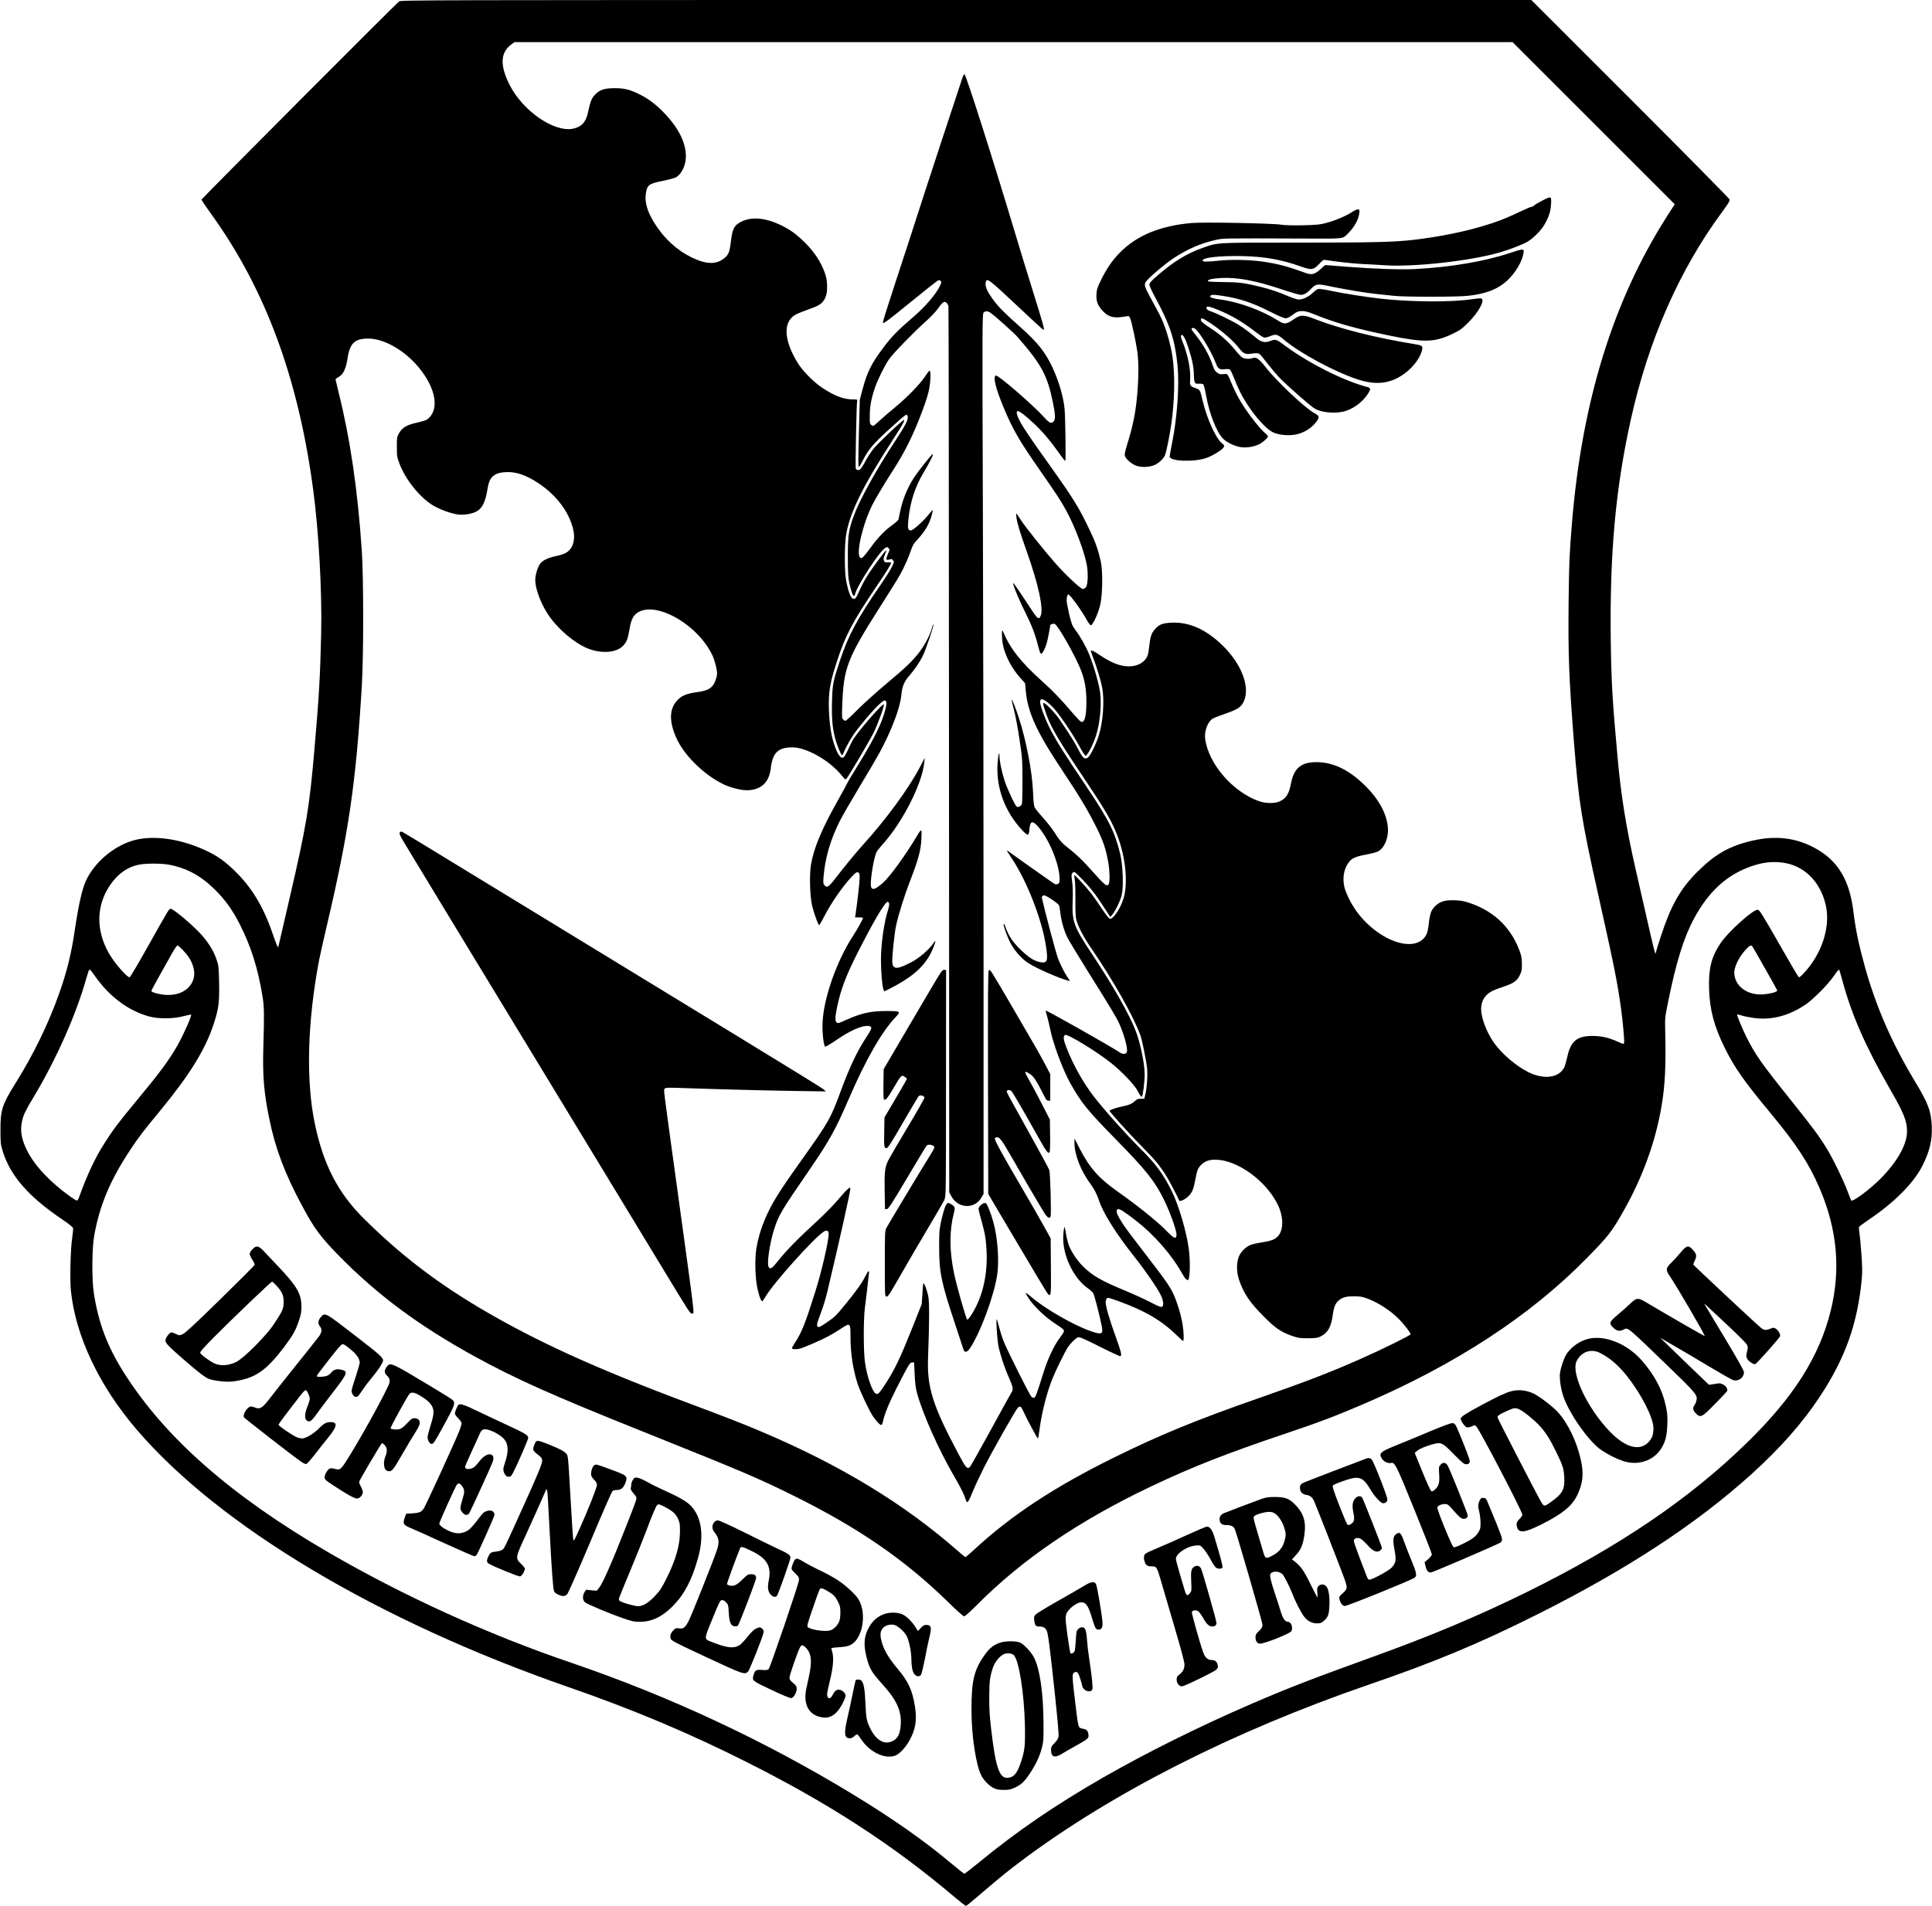 <?xml version="1.0" standalone="no"?>
<!DOCTYPE svg PUBLIC "-//W3C//DTD SVG 20010904//EN"
 "http://www.w3.org/TR/2001/REC-SVG-20010904/DTD/svg10.dtd">
<svg version="1.0" xmlns="http://www.w3.org/2000/svg"
 width="2476pt" height="2443pt" viewBox="0 0 2476 2443"
 preserveAspectRatio="xMidYMid meet">
<g transform="translate(0,2443) scale(0.1,-0.1)"
fill="#000000" stroke="none">
<path d="M5115 24412 c-29 -18 -2527 -2524 -2533 -2541 -1 -5 57 -91 130 -192
691 -961 1112 -2099 1302 -3529 71 -529 114 -1302 102 -1835 -12 -555 -29
-835 -87 -1500 -65 -747 -102 -970 -319 -1905 -55 -234 -108 -467 -120 -519
-11 -52 -23 -99 -27 -104 -3 -5 -34 72 -68 172 -125 363 -275 607 -510 830
-146 138 -264 210 -470 290 -289 112 -592 140 -810 76 -254 -74 -499 -285
-605 -519 -48 -104 -94 -310 -140 -621 -45 -309 -103 -544 -204 -827 -139
-390 -327 -776 -559 -1147 -170 -272 -192 -341 -191 -596 0 -167 2 -186 28
-269 96 -316 330 -584 758 -874 93 -63 140 -100 144 -116 3 -12 -2 -70 -11
-127 -22 -143 -31 -532 -16 -679 61 -580 364 -1219 845 -1779 1065 -1241 3092
-2450 5528 -3297 834 -289 1555 -593 2303 -970 1049 -528 1867 -1060 2655
-1728 69 -58 130 -106 137 -106 13 0 23 8 248 200 210 179 282 238 460 372
1165 875 2717 1663 4445 2258 859 295 1411 525 2150 894 1162 581 2056 1166
2770 1812 367 332 655 659 875 994 325 493 481 933 535 1505 8 85 7 159 -5
325 -9 118 -20 240 -25 271 -6 31 -8 63 -5 70 3 8 61 51 128 96 325 219 567
462 681 683 95 184 132 339 123 515 -9 195 -45 289 -214 570 -299 496 -504
968 -648 1490 -78 287 -113 454 -144 703 -51 399 -202 645 -494 802 -243 131
-497 162 -792 95 -297 -67 -481 -171 -711 -400 -217 -216 -337 -427 -464 -813
-39 -117 -70 -220 -71 -230 -1 -40 -26 56 -120 473 -55 242 -117 517 -139 610
-119 524 -186 940 -229 1420 -67 734 -81 978 -88 1510 -14 1114 62 1948 258
2830 225 1016 626 1925 1176 2667 73 99 94 134 89 151 -3 12 -576 592 -1273
1290 l-1268 1267 -7240 0 c-6999 0 -7241 -1 -7270 -18z m15309 -1561 l1039
-1039 -98 -153 c-692 -1084 -1092 -2376 -1220 -3944 -32 -397 -36 -494 -42
-995 -7 -683 4 -979 67 -1785 63 -794 96 -1005 315 -1985 201 -901 244 -1115
290 -1449 24 -174 45 -414 39 -438 -6 -21 -7 -20 -82 14 -113 51 -208 73 -322
73 -196 0 -275 -62 -320 -251 -34 -142 -40 -158 -73 -196 -84 -96 -259 -103
-432 -16 -156 78 -339 235 -438 375 -103 146 -175 346 -164 458 8 96 56 164
146 209 20 10 79 33 132 50 135 45 180 75 215 148 26 51 29 68 28 148 -1 75
-6 104 -32 173 -117 312 -355 527 -690 623 -84 24 -229 26 -294 3 -63 -21
-121 -74 -146 -132 -12 -28 -25 -90 -31 -150 -7 -64 -18 -117 -30 -141 -129
-252 -604 -97 -892 291 -69 93 -141 237 -160 318 -26 115 -7 228 51 308 43 60
83 79 222 106 69 13 140 31 156 40 84 43 139 174 129 305 -14 184 -123 380
-314 561 -197 188 -395 280 -600 280 -199 0 -290 -76 -328 -273 -26 -136 -61
-191 -145 -230 -61 -29 -181 -27 -264 2 -338 120 -647 477 -691 799 -13 98 33
221 97 260 18 10 94 40 169 66 153 53 195 82 228 152 87 184 -27 484 -274 723
-210 203 -423 298 -647 289 -120 -5 -165 -23 -220 -88 -41 -48 -56 -91 -69
-208 -5 -48 -14 -102 -20 -120 -29 -88 -127 -146 -245 -144 -114 1 -230 48
-390 158 -60 41 -94 54 -94 37 0 -5 14 -44 31 -88 42 -108 98 -293 115 -383
30 -158 11 -436 -43 -606 -34 -111 -107 -260 -138 -285 -43 -33 -66 -14 -131
111 -53 102 -83 149 -237 378 -57 83 -179 210 -203 210 -13 0 4 -63 48 -180
60 -157 172 -342 503 -835 247 -369 332 -517 399 -698 105 -281 134 -606 73
-800 -42 -131 -132 -263 -174 -255 -10 2 -52 55 -98 124 -44 67 -105 154 -136
195 -60 79 -206 239 -219 239 -4 0 -3 -21 3 -47 6 -27 10 -145 9 -263 -1 -167
2 -227 14 -270 24 -86 96 -221 198 -369 272 -396 537 -867 622 -1105 20 -55
73 -316 84 -411 10 -86 -1 -264 -23 -351 l-12 -49 -45 0 c-36 0 -51 -6 -75
-29 -38 -36 -76 -52 -168 -71 -80 -17 -157 -43 -157 -54 0 -15 251 -294 407
-451 170 -172 223 -235 305 -360 42 -64 165 -297 179 -339 7 -19 74 11 117 52
50 48 69 93 91 216 23 126 36 155 85 198 46 41 98 58 176 57 274 -3 636 -262
790 -565 81 -159 84 -335 7 -417 -38 -41 -92 -61 -204 -78 -59 -9 -127 -24
-149 -34 -61 -26 -118 -83 -145 -143 -34 -74 -34 -204 0 -302 60 -176 136
-289 315 -469 154 -155 222 -201 371 -253 69 -24 95 -28 195 -28 96 0 122 3
160 21 94 44 139 120 160 274 14 105 33 152 76 189 45 40 101 55 204 54 69 0
100 -6 166 -30 138 -52 291 -151 397 -257 67 -66 159 -185 155 -200 -5 -16
-358 -190 -628 -310 -410 -181 -702 -294 -1322 -510 -791 -276 -1259 -468
-1843 -756 -767 -378 -1312 -736 -1792 -1177 -61 -57 -115 -103 -120 -103 -4
0 -42 30 -83 66 -694 612 -1516 1112 -2534 1543 -243 103 -446 182 -911 356
-1208 451 -1990 808 -2705 1233 -565 337 -1015 683 -1475 1139 -331 327 -519
690 -629 1212 -117 556 -98 1307 55 2111 11 58 56 256 99 440 280 1192 373
1831 447 3070 24 397 23 1390 -1 1740 -52 772 -147 1419 -296 2018 -22 90 -40
166 -40 170 0 4 15 16 34 26 65 35 99 103 121 248 29 189 92 248 265 248 217
0 503 -174 682 -415 179 -238 219 -474 101 -597 -31 -32 -53 -41 -166 -67
-133 -31 -187 -65 -230 -146 -19 -35 -22 -55 -21 -165 0 -116 2 -131 33 -212
76 -203 255 -427 424 -533 92 -56 242 -111 334 -121 73 -7 168 8 224 37 80 40
121 124 148 299 23 145 83 200 230 208 97 5 190 -16 294 -68 305 -153 532
-427 579 -698 21 -121 -18 -223 -101 -270 -22 -13 -81 -31 -132 -42 -102 -22
-167 -54 -200 -101 -30 -43 -59 -141 -59 -203 0 -128 86 -342 198 -492 113
-151 300 -308 447 -375 186 -84 398 -72 486 29 42 48 55 82 75 198 20 122 46
178 96 215 231 167 780 -141 969 -544 29 -62 58 -177 59 -228 0 -44 -29 -127
-57 -159 -39 -47 -88 -67 -203 -83 -134 -18 -198 -46 -254 -108 -99 -110 -102
-266 -10 -475 99 -225 355 -477 609 -599 84 -41 219 -75 294 -75 149 0 252 69
290 194 12 37 21 83 21 101 0 18 9 62 20 97 34 111 109 158 253 158 180 0 470
-163 627 -352 55 -67 55 -67 72 -45 36 47 291 479 341 579 54 107 142 348 135
368 -8 24 -267 -268 -383 -431 -14 -19 -45 -79 -70 -134 -24 -55 -53 -106 -63
-113 -40 -26 -88 49 -136 213 -45 151 -66 433 -48 615 13 116 33 203 94 390
112 345 198 510 514 978 135 199 184 280 184 299 0 5 -18 7 -40 5 -34 -4 -41
-1 -51 20 -9 20 -7 35 11 77 13 28 20 54 18 57 -7 7 -186 -235 -250 -339 -29
-45 -69 -122 -91 -172 -49 -111 -58 -122 -90 -108 -27 13 -60 104 -84 236 -22
123 -21 463 2 592 49 283 225 635 606 1221 112 172 145 231 135 241 -9 10
-333 -296 -391 -369 -34 -43 -83 -118 -109 -168 -26 -50 -56 -95 -66 -100 -21
-11 -46 -5 -53 14 -7 18 10 848 18 869 6 15 0 17 -48 17 -124 0 -232 40 -395
146 -96 63 -225 187 -295 286 -26 36 -67 108 -92 160 -116 245 -96 428 54 502
25 12 95 40 154 61 122 42 162 66 194 114 31 46 43 94 43 173 0 93 -16 159
-60 255 -53 114 -128 219 -224 313 -110 109 -183 162 -301 220 -217 107 -410
118 -546 31 -64 -40 -85 -88 -102 -236 -16 -132 -29 -168 -79 -210 -105 -89
-233 -87 -423 5 -190 92 -353 242 -474 434 -98 157 -132 276 -113 393 17 104
40 120 227 157 70 14 141 34 158 43 74 44 127 155 127 269 0 178 -96 368 -283
561 -111 114 -206 184 -329 243 -112 53 -183 70 -298 70 -131 0 -189 -18 -249
-78 -50 -50 -64 -86 -96 -235 -26 -124 -85 -186 -195 -207 -244 -46 -644 232
-810 564 -124 247 -118 409 18 513 l44 33 6396 0 6397 0 1039 -1039z m2463
-9486 c264 -50 466 -274 519 -576 46 -266 -66 -594 -284 -829 -49 -53 -63 -63
-73 -52 -8 7 -122 202 -255 435 -207 363 -245 422 -266 425 -58 7 -378 -280
-478 -429 -118 -177 -155 -324 -147 -584 8 -270 65 -484 202 -760 126 -254
241 -418 588 -837 333 -402 489 -641 627 -961 227 -531 273 -1044 140 -1577
-147 -587 -476 -1104 -1075 -1688 -735 -717 -1628 -1323 -2810 -1907 -621
-306 -1220 -559 -1970 -830 -793 -286 -1104 -407 -1574 -610 -653 -282 -1344
-625 -1895 -942 -614 -353 -1100 -685 -1594 -1091 -95 -78 -178 -142 -183
-142 -5 0 -78 58 -162 128 -354 297 -745 572 -1257 884 -1128 688 -2357 1263
-3620 1693 -1072 365 -2155 858 -3120 1420 -1243 724 -2086 1466 -2613 2300
-213 338 -324 632 -384 1015 -28 178 -25 582 5 745 72 393 205 709 468 1105
99 150 163 233 383 500 368 447 570 773 675 1090 68 203 79 284 74 540 -4 200
-6 221 -31 295 -34 104 -98 210 -185 311 -104 120 -368 344 -405 344 -21 0
-22 -2 -287 -474 -123 -219 -230 -401 -238 -403 -27 -11 -190 175 -263 301
-170 293 -168 610 6 871 98 148 223 239 372 270 89 19 290 19 390 0 229 -43
412 -144 593 -325 129 -129 218 -253 309 -431 146 -283 240 -581 297 -944 20
-126 21 -238 9 -631 -11 -374 6 -584 76 -926 76 -376 201 -709 421 -1116 155
-290 233 -395 468 -636 493 -504 1035 -906 1752 -1299 517 -284 1003 -501
2163 -965 1241 -497 1462 -591 1900 -808 841 -415 1442 -828 2000 -1375 106
-105 190 -179 201 -179 11 0 77 59 159 141 583 588 1309 1083 2236 1524 524
249 966 423 1739 683 424 143 614 215 979 371 1188 510 2142 1133 2871 1877
273 279 314 331 466 599 246 434 411 890 488 1346 45 264 57 512 47 959 -4
173 -4 177 38 381 102 507 202 827 334 1069 190 351 427 563 746 670 152 51
285 62 428 35z m-20545 -1112 c70 -75 103 -124 128 -197 27 -79 26 -148 -4
-211 -57 -124 -206 -188 -379 -165 -84 12 -147 32 -147 48 0 5 46 92 103 193
57 101 129 230 161 287 31 56 63 102 70 102 7 0 38 -26 68 -57z m20116 45 c12
-16 311 -543 318 -563 8 -19 -80 -44 -182 -52 -202 -15 -366 109 -368 278 -1
74 60 199 139 287 57 63 74 72 93 50z m-21134 -517 c171 -193 374 -324 594
-383 116 -31 305 -29 432 5 52 13 97 23 99 21 12 -11 -94 -252 -170 -387 -113
-199 -223 -348 -529 -717 -225 -271 -299 -369 -404 -534 -129 -201 -226 -408
-338 -718 -6 -16 -16 -28 -23 -28 -7 0 -48 25 -91 56 -254 182 -453 395 -549
589 -72 146 -90 257 -60 383 17 73 47 135 142 292 289 479 551 1067 678 1525
16 55 33 106 38 113 7 9 24 -9 63 -65 29 -43 83 -111 118 -152z m22286 85
c117 -439 298 -851 608 -1391 182 -315 221 -413 222 -547 0 -169 -123 -389
-340 -608 -137 -138 -354 -299 -375 -279 -3 4 -26 60 -50 125 -55 145 -181
405 -260 534 -98 162 -175 266 -467 631 -385 481 -450 575 -568 809 -52 105
-124 279 -118 286 2 2 31 -5 63 -15 33 -10 103 -24 155 -31 225 -29 442 27
656 170 103 69 294 262 369 373 38 56 61 83 66 75 4 -7 21 -67 39 -132z"/>
<path d="M12336 23438 c-28 -80 -515 -1561 -601 -1833 -47 -148 -163 -503
-257 -788 -94 -285 -168 -521 -164 -524 12 -13 58 21 366 272 173 141 325 261
338 268 18 8 26 7 37 -4 13 -12 11 -21 -9 -64 -50 -106 -191 -271 -351 -407
-196 -169 -262 -236 -370 -379 -158 -210 -211 -315 -271 -542 l-35 -132 -9
-325 c-12 -432 -12 -542 -1 -536 5 3 26 39 46 78 74 147 139 223 358 421 213
191 204 185 218 153 16 -35 -21 -111 -163 -326 -240 -365 -454 -752 -527 -955
-65 -179 -76 -251 -75 -530 0 -197 4 -266 18 -325 34 -152 59 -203 74 -147 30
116 306 540 386 592 23 15 27 15 41 2 19 -20 19 -26 -5 -78 -29 -64 -27 -83 8
-74 40 11 47 11 49 1 1 -5 7 -13 15 -17 19 -12 -41 -124 -158 -294 -306 -443
-419 -653 -529 -981 -89 -268 -97 -307 -102 -527 -6 -213 5 -336 39 -466 23
-91 76 -221 89 -221 5 0 13 10 18 23 32 84 110 219 172 298 177 227 321 379
358 379 32 0 27 -64 -14 -189 -58 -175 -161 -370 -383 -728 -45 -72 -82 -135
-82 -139 0 -4 -59 -113 -131 -241 -198 -352 -298 -592 -335 -803 -22 -129 -15
-406 14 -531 21 -90 79 -249 90 -249 4 0 32 48 62 106 91 179 243 397 360 520
54 57 70 64 90 39 10 -12 10 -41 1 -143 -12 -128 -37 -329 -47 -389 l-6 -33
51 0 c28 0 51 -3 51 -6 0 -15 -73 -149 -126 -229 -209 -319 -377 -795 -392
-1109 -6 -128 13 -305 34 -313 7 -2 75 38 151 90 172 118 318 182 400 175 58
-5 54 -28 -33 -158 -104 -158 -206 -371 -309 -650 -142 -385 -157 -412 -515
-915 -293 -412 -381 -553 -464 -749 -55 -129 -89 -244 -112 -376 -23 -143 -16
-398 16 -530 23 -98 44 -150 59 -150 5 0 23 25 40 55 94 165 615 749 747 835
40 27 64 15 64 -29 0 -91 -90 -481 -169 -731 -130 -414 -173 -523 -260 -658
-23 -34 -41 -67 -41 -72 0 -17 44 -21 95 -10 53 12 277 109 385 168 36 19 102
60 147 89 122 81 123 80 123 -114 0 -201 32 -409 91 -593 31 -94 152 -352 198
-418 47 -68 96 -117 109 -108 6 3 13 21 17 39 19 95 79 243 170 422 163 318
176 340 205 340 l25 0 7 -150 c5 -114 12 -174 32 -248 67 -250 274 -716 463
-1042 84 -143 136 -245 153 -300 7 -22 16 -43 19 -48 13 -13 36 26 76 128 22
55 81 183 132 285 100 204 425 778 451 798 28 21 39 13 67 -50 36 -82 178
-347 186 -348 4 0 12 42 18 92 30 233 92 481 168 673 42 105 162 349 197 402
40 59 106 123 134 130 20 5 78 -20 278 -121 139 -70 258 -125 263 -121 20 12
11 51 -64 260 -77 213 -125 380 -125 432 0 16 6 37 13 46 11 16 23 13 147 -31
338 -122 555 -248 745 -434 44 -43 83 -78 87 -78 13 0 9 122 -7 216 -21 125
-70 284 -115 382 -49 105 -102 180 -365 522 -252 328 -273 357 -325 446 -42
72 -49 104 -27 123 17 13 81 -27 227 -140 242 -187 467 -444 604 -691 33 -60
60 -87 74 -74 24 24 28 243 7 397 -28 214 -126 550 -211 725 -112 230 -206
358 -418 569 -179 178 -462 495 -585 655 -138 179 -264 403 -350 622 -43 108
-49 153 -21 171 29 17 405 -212 590 -360 128 -102 289 -269 330 -341 47 -84
57 -98 65 -90 13 13 35 193 35 287 0 134 -57 409 -117 561 -84 215 -291 578
-549 966 -243 365 -267 429 -257 690 4 108 2 193 -7 254 -11 87 -11 93 7 112
19 19 21 18 100 -61 105 -104 198 -220 281 -351 37 -58 75 -116 85 -130 l17
-25 25 30 c43 52 104 180 121 251 25 106 15 383 -19 524 -68 285 -143 434
-440 877 -278 413 -369 557 -453 718 -66 127 -134 307 -134 356 0 61 51 42
155 -58 70 -67 259 -343 342 -498 40 -74 76 -131 86 -133 20 -4 95 140 132
254 51 157 74 388 55 549 -13 109 -76 332 -138 488 -42 105 -117 239 -184 327
-37 49 -45 71 -75 195 -18 77 -33 156 -33 175 0 44 10 80 21 80 22 0 169 -203
239 -330 19 -36 42 -65 50 -65 26 0 99 160 122 270 30 137 32 430 5 550 -34
149 -68 245 -136 388 -155 325 -206 406 -608 969 -129 180 -256 369 -283 420
-49 92 -63 148 -37 148 24 0 92 -52 196 -148 114 -106 212 -219 326 -380 44
-61 83 -112 88 -112 8 0 1 561 -9 665 -13 150 -75 363 -154 531 -93 199 -190
322 -406 514 -204 182 -282 259 -345 344 -89 117 -121 192 -104 245 15 49 45
26 391 -299 186 -176 343 -320 348 -320 16 0 -3 70 -138 502 -74 238 -176 570
-226 738 -288 961 -632 2040 -650 2040 -5 0 -15 -19 -24 -42z m-202 -2894 c9
-8 18 -25 21 -37 3 -12 6 -2573 7 -5692 l3 -5670 29 -53 c87 -156 295 -164
383 -15 l28 48 0 3170 c0 1744 -4 4282 -9 5641 -8 2312 -7 2471 9 2487 21 22
53 21 86 -1 54 -35 306 -261 355 -318 305 -351 378 -488 449 -840 30 -144 32
-210 8 -236 -30 -33 -55 -22 -122 53 -141 157 -595 550 -620 535 -36 -22 -3
-157 99 -405 113 -274 201 -428 452 -788 240 -345 284 -413 355 -543 110 -205
222 -499 259 -681 22 -109 17 -269 -10 -298 -11 -12 -29 -21 -40 -21 -28 0
-231 192 -358 338 -135 153 -385 467 -429 537 -21 33 -45 69 -54 80 -15 19
-15 16 -9 -35 8 -72 48 -202 129 -430 154 -430 224 -756 180 -839 -13 -27 -19
-30 -35 -21 -11 6 -32 30 -47 53 -58 91 -247 373 -259 386 -35 38 44 -164 136
-349 102 -205 133 -289 190 -507 6 -25 17 -43 24 -43 16 0 49 64 71 136 11 38
45 211 45 230 0 10 41 23 56 17 42 -16 265 -409 339 -598 46 -117 68 -243 68
-395 0 -201 -24 -286 -74 -259 -9 5 -54 53 -100 106 -148 174 -251 282 -389
406 -283 255 -413 421 -508 647 -17 40 -15 -101 3 -182 29 -139 113 -298 221
-418 l61 -68 8 -88 c23 -278 136 -529 458 -1013 243 -366 335 -520 453 -756
87 -176 117 -268 149 -449 17 -102 20 -238 5 -267 -22 -40 -47 -21 -203 154
-141 158 -202 216 -357 339 -30 24 -74 73 -97 108 -68 107 -109 160 -193 255
-45 50 -88 104 -97 120 -13 23 -19 72 -24 205 -11 266 -90 670 -187 965 -43
128 -80 220 -87 214 -2 -2 12 -63 31 -134 19 -72 50 -240 70 -375 35 -232 37
-259 38 -520 0 -151 -3 -288 -7 -303 -8 -28 -41 -48 -65 -39 -20 7 -125 232
-160 342 -35 110 -62 242 -63 309 -1 83 -18 10 -25 -107 -18 -304 97 -612 317
-845 73 -76 85 -75 91 8 9 106 35 120 99 53 147 -157 289 -495 289 -689 0 -43
-3 -51 -25 -61 -23 -10 -32 -7 -83 30 -31 22 -136 96 -232 163 -96 67 -210
149 -254 181 -43 33 -80 58 -82 56 -2 -2 27 -49 65 -105 194 -291 385 -784
436 -1121 28 -185 18 -219 -62 -208 -73 10 -146 52 -236 136 -130 122 -181
198 -232 345 -4 11 -9 15 -12 8 -7 -18 45 -160 89 -245 47 -91 137 -193 219
-249 59 -40 185 -102 339 -166 90 -38 200 -74 200 -66 0 2 -14 25 -31 49 -41
60 -103 185 -127 259 -29 85 -162 588 -199 752 -3 14 1 25 15 32 17 9 34 1
110 -48 50 -33 93 -68 96 -78 3 -10 10 -58 17 -108 13 -104 49 -225 91 -308
16 -32 129 -219 251 -415 306 -489 375 -604 412 -686 65 -145 114 -331 95
-365 -14 -26 -53 -27 -88 -3 -99 69 -942 545 -950 537 -2 -2 6 -34 17 -71 11
-38 30 -115 41 -172 37 -184 160 -513 256 -686 140 -251 220 -350 585 -722
396 -404 499 -535 619 -779 77 -157 162 -396 158 -444 -5 -63 -29 -52 -145 67
-110 111 -364 315 -613 490 -239 169 -357 303 -482 546 l-67 131 -1 -50 c0
-157 79 -362 211 -540 44 -60 80 -130 104 -205 49 -154 224 -432 445 -710 136
-170 299 -405 344 -497 34 -68 44 -134 22 -152 -14 -12 -35 -4 -154 57 -75 39
-218 104 -317 145 -307 127 -416 189 -538 306 -71 68 -148 180 -185 267 -12
29 -29 94 -38 145 -9 52 -17 96 -19 98 -9 8 -20 -82 -19 -154 4 -233 141 -507
314 -628 30 -21 62 -50 71 -65 15 -24 82 -286 110 -426 19 -100 -2 -109 -142
-60 -215 74 -581 284 -757 434 -40 35 -75 60 -78 58 -2 -3 18 -39 45 -80 67
-99 208 -233 328 -311 54 -35 104 -71 111 -80 16 -19 10 -33 -56 -121 -63 -85
-144 -258 -191 -406 -94 -299 -107 -334 -123 -344 -13 -8 -22 -5 -39 9 -25 23
-313 598 -360 720 -17 44 -42 122 -55 174 -13 52 -27 97 -30 100 -12 11 5
-255 21 -339 23 -115 76 -277 136 -411 52 -119 58 -151 33 -187 -9 -13 -128
-229 -265 -480 -137 -251 -258 -465 -268 -476 -34 -34 -53 -13 -148 166 -331
623 -404 853 -389 1238 17 454 18 714 2 787 -15 75 -52 170 -62 161 -3 -3 -9
-64 -13 -136 l-8 -129 -127 -319 c-149 -372 -215 -511 -328 -688 -89 -138
-107 -157 -135 -140 -45 26 -111 216 -137 397 -21 139 -21 560 -1 707 8 58 21
168 30 245 8 77 17 160 21 184 8 58 -8 47 -50 -37 -42 -83 -117 -188 -251
-351 -124 -151 -135 -163 -249 -240 -69 -47 -92 -58 -103 -50 -21 18 -16 39
36 176 27 70 63 187 80 258 148 621 303 1313 299 1338 -3 19 -5 18 -37 -9 -19
-16 -76 -79 -127 -140 -52 -62 -167 -179 -256 -261 -235 -214 -401 -383 -498
-506 -86 -109 -110 -125 -130 -86 -24 43 15 302 70 477 59 186 86 231 461 777
248 362 329 509 491 885 222 515 428 876 611 1067 64 67 54 73 -117 73 -211 0
-327 -26 -535 -120 -86 -39 -94 -41 -110 -26 -21 21 -19 71 9 206 45 215 113
394 260 685 200 394 348 647 382 653 27 5 31 -34 9 -101 -50 -152 -91 -439
-91 -637 0 -152 15 -334 30 -377 l12 -32 68 34 c269 136 419 261 516 431 33
59 78 174 71 181 -2 2 -17 -15 -32 -38 -53 -76 -177 -181 -271 -231 -183 -96
-237 -98 -248 -11 -7 53 24 365 48 478 30 141 108 389 185 587 98 253 132 381
139 513 7 151 5 153 -62 40 -137 -231 -337 -507 -425 -587 -116 -104 -161
-110 -161 -19 1 114 44 351 75 411 8 15 42 57 75 95 255 280 508 777 535 1050
l6 60 -63 -121 c-141 -270 -431 -666 -729 -995 -88 -97 -234 -274 -349 -424
-89 -115 -113 -131 -143 -94 -17 21 -19 34 -13 107 20 242 87 475 206 712 31
63 143 257 247 430 105 173 222 374 262 446 155 285 266 576 282 741 11 116
35 175 108 258 60 69 127 166 165 242 41 81 154 419 137 408 -5 -2 -14 -26
-20 -52 -19 -75 -85 -203 -150 -291 -86 -116 -188 -215 -431 -416 -118 -99
-282 -246 -363 -327 -81 -82 -154 -149 -162 -149 -7 0 -21 8 -30 17 -15 14
-16 35 -12 162 18 505 58 610 507 1316 212 334 225 356 278 461 27 54 64 139
81 187 40 114 44 121 109 192 62 67 113 143 142 210 24 57 50 155 41 155 -4 0
-24 -23 -45 -50 -60 -79 -205 -210 -232 -210 -38 0 -44 26 -33 136 23 228 85
422 194 604 90 150 136 246 116 238 -15 -5 -190 -227 -236 -298 -86 -132 -148
-284 -180 -441 -8 -41 -17 -84 -20 -96 -3 -12 -37 -44 -83 -76 -89 -63 -181
-158 -267 -277 -33 -46 -75 -99 -93 -119 -31 -32 -34 -33 -50 -17 -53 53 34
427 156 671 42 84 156 275 263 441 156 241 258 447 371 744 71 188 94 269 107
379 10 79 6 161 -8 161 -3 -1 -31 -38 -61 -83 -65 -97 -233 -269 -380 -389
-58 -47 -142 -120 -188 -162 -45 -42 -86 -76 -90 -76 -5 0 -17 6 -28 14 -17
13 -19 26 -17 123 1 119 18 210 64 347 35 105 121 280 181 369 47 70 309 340
470 485 60 53 127 123 150 156 73 101 90 112 122 80z"/>
<path d="M11920 11738 c-85 -145 -253 -432 -375 -638 l-220 -375 -3 -189 c-2
-104 1 -193 6 -198 19 -19 44 9 118 135 105 181 110 185 155 148 l23 -18 -23
-44 c-13 -24 -78 -136 -145 -249 l-121 -205 -3 -173 c-4 -201 -1 -225 31 -220
17 2 62 73 209 327 103 178 194 331 202 340 19 18 69 5 74 -19 1 -9 -97 -182
-219 -385 -122 -204 -235 -397 -250 -430 -39 -84 -46 -148 -41 -397 l4 -218
23 0 c19 0 58 59 261 401 130 221 244 408 252 416 15 15 65 10 89 -9 15 -12 9
-27 -50 -123 -100 -160 -538 -888 -557 -926 -19 -36 -20 -60 -20 -459 0 -412
0 -420 20 -420 24 0 27 5 211 325 78 138 226 389 327 559 102 171 194 330 205
355 20 46 21 60 21 1496 l1 1450 -25 3 c-23 2 -39 -21 -180 -260z"/>
<path d="M12672 11992 c-10 -7 -12 -297 -10 -1438 l3 -1429 224 -380 c388
-657 534 -900 545 -907 36 -25 37 -17 34 355 l-3 362 -92 166 c-50 90 -166
293 -258 449 -287 489 -380 661 -364 671 48 30 70 6 200 -221 132 -231 363
-626 426 -727 45 -74 74 -92 87 -56 11 26 -4 553 -16 593 -6 19 -130 248 -276
509 -145 260 -267 481 -269 491 -7 27 33 37 58 14 17 -15 120 -192 359 -616
89 -160 115 -192 131 -168 6 9 9 97 7 216 l-3 202 -99 193 c-54 107 -125 239
-157 295 -79 136 -78 149 6 92 47 -32 77 -80 192 -305 12 -23 24 -33 40 -33
l23 0 0 170 0 170 -59 113 c-61 117 -130 239 -401 702 -317 543 -308 529 -328
517z"/>
<path d="M12126 8988 c-19 -30 -50 -139 -73 -253 -14 -69 -18 -138 -17 -295 0
-315 27 -449 190 -940 63 -190 118 -356 122 -370 13 -42 46 -37 80 12 132 192
311 675 352 947 26 174 6 468 -45 657 -32 123 -84 254 -102 261 -19 8 -62 -16
-81 -46 -15 -21 -14 -29 2 -90 68 -246 77 -288 87 -435 24 -319 -42 -621 -186
-852 -26 -41 -52 -73 -59 -71 -14 5 -139 444 -171 602 -59 293 -59 538 0 767
18 67 14 81 -30 108 -41 26 -51 25 -69 -2z"/>
<path d="M19759 21855 c-47 -24 -91 -50 -98 -59 -8 -9 -21 -16 -31 -16 -9 0
-77 -29 -151 -64 -175 -84 -288 -128 -468 -182 -258 -78 -583 -142 -898 -179
-252 -29 -524 -35 -1481 -35 -1066 0 -1016 3 -1215 -66 -204 -71 -382 -180
-591 -363 -76 -66 -96 -90 -96 -110 0 -14 32 -84 71 -156 196 -364 256 -546
290 -880 25 -256 -4 -669 -72 -1005 -16 -80 -29 -153 -29 -162 0 -64 322 -74
479 -16 79 30 193 101 211 131 14 25 13 27 -27 62 -75 64 -188 317 -239 533
-34 146 -35 147 -93 167 -69 23 -75 32 -68 118 8 114 -33 321 -95 469 -23 56
-29 81 -21 89 21 21 51 -29 91 -153 51 -155 72 -258 72 -347 0 -38 4 -81 10
-96 9 -23 15 -26 55 -24 25 2 50 -2 57 -9 6 -6 22 -70 35 -142 42 -234 133
-466 216 -552 46 -47 140 -94 221 -109 67 -12 164 0 232 31 48 20 124 86 124
106 0 7 -18 28 -41 46 -50 40 -172 191 -254 314 -73 109 -131 218 -180 339
-19 49 -41 93 -48 97 -6 4 -30 5 -52 2 -31 -5 -47 -1 -75 18 -29 20 -40 38
-65 113 -37 110 -118 253 -202 358 -35 42 -63 82 -63 87 0 16 19 21 39 11 54
-29 217 -297 276 -454 24 -65 46 -78 112 -70 35 4 58 2 67 -6 8 -7 31 -56 52
-109 20 -53 55 -133 77 -177 106 -214 302 -456 417 -515 54 -28 151 -43 238
-38 123 7 245 71 318 166 48 64 45 81 -21 116 -114 59 -486 410 -625 589 -82
106 -122 134 -165 117 -40 -15 -104 -12 -133 6 -15 9 -60 56 -99 105 -82 100
-191 196 -300 266 -104 67 -133 92 -133 114 0 30 22 23 116 -39 150 -99 310
-239 380 -333 42 -58 78 -74 142 -64 71 11 100 9 117 -5 9 -7 52 -60 96 -117
45 -58 111 -136 147 -175 90 -96 404 -373 461 -406 80 -47 230 -65 352 -42
123 23 256 117 329 230 41 64 39 77 -12 90 -296 78 -739 300 -1039 521 -131
96 -125 94 -210 64 -60 -21 -110 -9 -170 43 -66 57 -156 124 -229 170 -79 49
-275 145 -351 170 -40 14 -55 24 -57 40 -5 32 28 29 133 -14 181 -73 327 -158
485 -281 52 -40 105 -76 118 -80 15 -3 45 3 76 16 79 32 94 29 182 -45 208
-173 639 -406 935 -505 253 -85 445 -58 631 89 105 82 190 205 205 296 7 42
-4 49 -107 66 -473 76 -942 194 -1253 314 -167 65 -197 65 -291 0 -93 -63
-116 -65 -196 -14 -206 130 -505 240 -738 270 -92 12 -132 24 -132 39 0 25 37
27 153 9 220 -33 384 -87 617 -205 102 -52 176 -83 196 -83 20 0 47 12 75 33
66 51 88 60 143 59 36 -1 81 -13 151 -42 261 -107 519 -180 947 -269 460 -95
595 -92 827 21 91 43 116 62 196 141 137 136 222 294 168 311 -10 3 -61 -1
-113 -9 -254 -40 -779 -38 -1165 5 -206 23 -480 66 -669 106 -66 14 -130 23
-143 19 -13 -3 -43 -24 -66 -47 -51 -50 -129 -88 -180 -88 -23 0 -78 17 -140
44 -122 53 -219 86 -358 120 -204 50 -275 59 -474 60 -116 1 -192 5 -194 11
-8 20 48 34 165 41 214 11 439 -31 795 -150 108 -36 211 -66 228 -66 43 0 78
20 126 70 69 73 82 75 247 40 210 -43 480 -88 610 -100 62 -6 156 -16 208 -22
134 -16 817 -16 957 0 230 26 379 84 500 196 103 96 188 238 207 346 12 65 4
66 -175 6 -326 -108 -763 -182 -1212 -205 -184 -10 -526 2 -872 29 -66 6 -156
13 -201 16 l-81 6 -56 -50 c-77 -70 -115 -80 -192 -52 -241 87 -353 117 -550
146 -158 23 -391 29 -545 14 -173 -17 -222 -18 -227 -3 -14 40 210 66 507 60
283 -6 504 -45 748 -132 143 -51 164 -48 244 37 45 48 50 50 85 44 120 -20
355 -46 468 -51 72 -3 202 -10 290 -16 374 -24 1097 57 1470 166 132 39 292
101 354 138 70 42 167 139 210 210 60 102 84 174 89 270 5 106 6 106 -119 42z"/>
<path d="M17321 21708 c-86 -53 -204 -103 -321 -135 -83 -23 -120 -26 -300
-31 -127 -2 -233 0 -275 7 -121 19 -997 36 -1154 22 -400 -35 -698 -157 -916
-376 -95 -94 -173 -208 -247 -359 -46 -96 -53 -119 -56 -182 -5 -88 16 -141
83 -213 60 -64 120 -86 214 -78 36 4 78 9 94 13 24 6 29 2 41 -27 20 -49 75
-306 92 -429 16 -124 18 -282 4 -475 -19 -273 -55 -460 -135 -714 -22 -72 -34
-125 -30 -141 7 -34 66 -91 125 -121 64 -33 183 -33 257 0 56 25 117 84 134
129 17 42 56 233 78 382 45 303 52 648 16 885 -20 129 -65 297 -110 410 -35
88 -55 127 -184 363 -62 116 -69 142 -48 177 28 47 241 228 361 308 177 115
341 187 527 229 115 25 38 24 1169 20 502 -2 463 -7 539 69 82 82 134 180 143
269 4 49 -21 49 -101 -2z"/>
<path d="M5127 13763 c-14 -14 -5 -38 45 -122 98 -164 898 -1482 1940 -3196
575 -946 1188 -1956 1363 -2245 369 -609 371 -612 393 -608 33 6 52 -151 -194
1638 -185 1343 -171 1228 -153 1246 13 13 53 13 300 4 398 -14 1012 -30 1419
-36 l345 -5 -32 28 c-17 15 -515 322 -1105 682 -590 360 -1759 1074 -2598
1586 -1756 1072 -1695 1035 -1707 1035 -5 0 -13 -3 -16 -7z"/>
<path d="M3234 8414 c-19 -19 -34 -45 -34 -58 0 -12 15 -46 34 -75 19 -29 32
-59 29 -66 -2 -8 -201 -206 -440 -441 -320 -313 -448 -432 -480 -446 -44 -19
-44 -19 -87 1 -23 12 -50 21 -58 21 -26 0 -78 -70 -78 -105 0 -34 41 -75 270
-274 155 -134 237 -197 284 -216 59 -25 227 -44 302 -35 289 36 432 133 670
449 109 146 142 204 185 332 26 77 32 110 32 179 0 162 -56 260 -283 500 -81
85 -171 181 -201 213 -67 70 -95 75 -145 21z m311 -466 c73 -84 90 -121 90
-208 -1 -88 -12 -114 -126 -286 -98 -148 -385 -436 -483 -484 -93 -46 -201
-53 -277 -18 -63 29 -174 111 -183 135 -5 12 41 64 171 196 246 248 735 716
750 717 6 0 32 -24 58 -52z"/>
<path d="M21542 8378 c-33 -40 -88 -100 -121 -133 -74 -72 -77 -93 -22 -173
99 -146 456 -760 448 -769 -4 -3 -546 309 -743 428 -113 68 -128 67 -218 -19
-39 -37 -110 -100 -158 -140 -106 -88 -112 -108 -48 -166 45 -40 78 -45 128
-20 58 28 30 51 549 -449 383 -369 403 -394 383 -464 -5 -21 -17 -47 -25 -57
-25 -32 -18 -69 18 -104 61 -60 76 -53 244 119 81 82 151 156 155 164 24 42
-51 110 -112 101 -19 -3 -54 -9 -77 -12 l-41 -6 -304 292 c-166 161 -307 298
-313 303 -5 6 4 2 20 -8 17 -10 102 -60 190 -111 88 -50 277 -162 420 -248
143 -86 277 -162 297 -168 67 -20 138 32 138 100 0 22 -71 149 -251 449 -138
230 -254 423 -257 428 -6 12 27 -19 319 -293 126 -117 222 -216 230 -234 10
-24 10 -40 1 -74 -16 -59 -15 -80 4 -109 20 -31 80 -69 99 -62 20 8 312 336
318 358 7 25 -23 77 -56 97 -23 14 -31 15 -59 3 -67 -28 -92 -25 -134 11 -106
91 -864 801 -864 808 0 5 10 29 21 53 27 55 21 84 -27 137 -56 61 -79 56 -152
-32z"/>
<path d="M4111 7545 c-36 -42 -40 -81 -11 -118 29 -36 25 -77 -12 -128 -17
-24 -149 -190 -293 -369 -143 -179 -296 -371 -338 -427 -92 -120 -126 -142
-183 -118 -20 8 -47 15 -59 15 -43 0 -109 -105 -88 -139 9 -15 623 -493 730
-567 34 -24 57 -34 70 -30 11 3 59 59 109 123 49 64 121 155 160 202 125 151
137 211 43 211 -58 0 -87 -16 -155 -84 -66 -67 -167 -126 -213 -126 -14 1 -43
7 -63 14 -50 18 -238 146 -238 162 0 11 74 110 289 387 24 31 50 57 58 57 17
0 52 -75 53 -111 0 -14 -13 -59 -30 -99 -33 -81 -39 -150 -14 -174 35 -35 63
-19 128 73 30 42 126 170 215 285 194 252 199 270 88 291 -45 9 -90 -8 -111
-40 -8 -12 -30 -29 -49 -39 -37 -17 -137 -22 -137 -7 0 10 21 39 188 253 63
81 123 150 134 154 22 7 43 -6 130 -80 64 -54 98 -108 98 -156 0 -11 -25 -97
-55 -190 -53 -162 -55 -172 -41 -204 16 -39 49 -54 73 -34 9 7 35 42 58 78 23
36 66 94 97 130 94 111 168 221 168 249 0 38 -43 76 -355 317 -398 307 -388
302 -444 239z"/>
<path d="M20320 7257 c-92 -31 -174 -92 -234 -170 -42 -55 -96 -218 -96 -292
0 -79 16 -175 42 -255 74 -227 333 -596 495 -702 88 -59 190 -109 278 -138
182 -60 377 1 477 150 60 90 80 165 86 317 4 117 1 147 -23 255 -42 193 -141
379 -299 562 -200 232 -509 348 -726 273z m185 -170 c121 -61 229 -152 337
-286 188 -233 348 -545 348 -677 0 -78 -13 -121 -51 -167 -112 -136 -298 -93
-502 116 -293 301 -508 756 -431 910 60 119 184 162 299 104z"/>
<path d="M4968 6923 c-44 -50 -48 -90 -14 -122 47 -44 51 -73 21 -138 -114
-250 -535 -987 -597 -1046 -24 -22 -36 -27 -57 -23 -93 22 -97 21 -130 -24
-19 -27 -31 -55 -31 -75 0 -30 8 -38 113 -107 160 -107 270 -168 301 -168 35
0 76 44 76 82 0 16 -12 49 -26 73 -18 31 -23 51 -18 67 7 22 248 433 278 473
14 20 15 20 40 -4 37 -35 43 -83 17 -145 -35 -86 -23 -180 25 -192 56 -14 64
-4 211 251 47 83 113 191 145 241 62 97 72 138 40 167 -10 10 -34 17 -52 17
-28 0 -42 -10 -93 -65 -40 -44 -71 -68 -96 -75 -35 -10 -108 -4 -116 10 -6 9
220 419 244 444 28 27 75 15 163 -43 86 -56 123 -97 138 -152 13 -47 4 -101
-41 -242 -16 -51 -29 -105 -29 -120 0 -40 27 -87 50 -87 24 0 39 22 142 210
167 304 173 321 116 363 -18 14 -143 91 -278 172 -469 283 -505 300 -542 258z"/>
<path d="M19365 6595 c-72 -19 -165 -63 -377 -176 -206 -111 -268 -151 -268
-176 0 -28 54 -103 78 -110 13 -3 41 2 63 12 39 18 41 18 59 -1 45 -46 590
-1090 590 -1131 0 -10 -14 -32 -31 -49 -41 -38 -50 -64 -38 -108 23 -84 95
-76 313 32 269 135 394 237 460 376 73 153 85 273 46 450 -52 235 -164 469
-295 614 -51 56 -175 156 -263 211 -104 66 -227 86 -337 56z m110 -234 c53
-24 186 -132 256 -208 77 -84 129 -164 209 -328 88 -178 101 -220 107 -331 9
-157 -22 -214 -178 -323 -83 -59 -82 -59 -133 32 -71 127 -537 1032 -542 1053
-6 25 14 40 123 89 90 40 104 41 158 16z"/>
<path d="M5872 6418 c-15 -20 -42 -88 -42 -109 0 -10 17 -35 39 -56 21 -22 41
-48 45 -60 4 -14 -7 -55 -33 -119 -58 -145 -428 -952 -452 -985 -30 -43 -56
-53 -144 -59 l-80 -5 -19 -53 c-26 -73 -16 -91 70 -127 38 -15 235 -104 438
-197 202 -92 376 -168 386 -168 10 0 24 10 32 23 21 32 215 468 223 499 10 41
-26 72 -73 63 -57 -11 -68 -20 -143 -121 -39 -53 -89 -108 -110 -124 -54 -39
-122 -54 -183 -40 -83 18 -196 87 -196 118 0 21 208 482 228 504 19 22 45 9
72 -35 26 -41 25 -65 -5 -162 -31 -101 -31 -126 1 -164 31 -37 67 -41 88 -8
17 25 269 577 297 649 50 127 -67 144 -160 24 -22 -28 -51 -62 -65 -75 -44
-41 -126 -45 -126 -5 0 8 35 90 78 182 43 92 89 193 103 226 29 72 51 85 117
67 66 -17 164 -74 200 -116 60 -67 63 -163 11 -314 -24 -69 -24 -98 1 -138 15
-26 27 -33 50 -33 27 0 33 7 64 68 62 123 186 411 186 431 0 31 -50 62 -245
151 -99 46 -272 127 -384 181 -199 96 -248 112 -269 87z"/>
<path d="M18335 6085 c-137 -58 -329 -137 -425 -176 -225 -91 -243 -107 -200
-177 23 -38 79 -65 114 -56 51 12 65 -14 301 -595 124 -305 225 -564 225 -575
0 -13 -19 -38 -46 -62 l-47 -40 12 -51 c15 -61 40 -88 74 -79 47 11 871 367
889 383 10 9 18 28 18 43 0 14 -31 100 -68 191 -38 90 -84 202 -103 249 -32
80 -36 85 -66 88 -26 3 -34 -2 -46 -25 -26 -50 -28 -82 -11 -146 9 -34 17 -98
18 -142 1 -71 -2 -86 -27 -127 -33 -56 -85 -94 -214 -155 -79 -38 -97 -43
-108 -32 -28 32 -205 465 -205 504 0 21 53 45 97 45 32 0 43 -7 83 -52 101
-116 126 -138 157 -138 34 0 53 16 53 45 0 19 -219 566 -254 632 -24 47 -62
54 -94 17 -23 -27 -24 -32 -18 -119 7 -110 -3 -150 -49 -195 -29 -28 -39 -32
-53 -24 -9 6 -61 118 -114 250 l-97 239 31 27 c31 27 124 65 214 88 95 24 114
14 255 -131 107 -108 132 -129 157 -129 46 0 57 20 39 77 -21 66 -143 370
-166 413 -14 26 -26 36 -47 37 -18 2 -124 -37 -279 -102z"/>
<path d="M6849 5913 c-11 -26 -18 -57 -15 -69 3 -11 29 -39 58 -60 41 -31 54
-46 56 -70 4 -42 -40 -150 -241 -594 -229 -506 -241 -533 -265 -554 -12 -10
-45 -21 -79 -25 -71 -8 -78 -12 -103 -61 -26 -51 -25 -76 3 -94 46 -31 379
-167 400 -164 21 3 48 41 62 86 5 18 -3 31 -44 71 -78 75 -77 83 51 359 100
217 248 549 263 587 l7 20 8 -20 c8 -21 11 -80 35 -540 26 -495 43 -732 57
-757 12 -24 80 -58 116 -58 17 0 37 10 51 24 13 13 144 311 292 661 147 351
276 646 285 656 12 13 31 19 60 19 52 0 84 26 108 88 33 87 24 97 -156 163
-223 83 -217 82 -243 65 -25 -17 -46 -88 -38 -130 3 -13 20 -39 39 -57 25 -24
34 -42 34 -66 0 -32 -114 -320 -221 -558 -66 -146 -76 -164 -82 -145 -3 8 -17
218 -31 465 -39 671 -33 612 -70 651 -22 23 -73 50 -178 93 -80 34 -158 61
-173 61 -21 0 -29 -8 -46 -47z"/>
<path d="M17510 5733 c-113 -42 -757 -289 -790 -304 -52 -23 -60 -33 -60 -75
0 -46 31 -80 80 -87 46 -6 74 -27 97 -71 17 -32 333 -841 389 -994 46 -127 45
-139 -17 -195 -45 -41 -50 -50 -44 -74 12 -51 40 -88 67 -91 29 -3 870 338
900 365 29 26 22 61 -43 219 -34 82 -76 191 -95 243 -40 114 -55 128 -101 96
-40 -28 -45 -77 -22 -200 26 -133 19 -175 -40 -234 -40 -40 -246 -151 -279
-151 -16 0 -26 13 -40 53 -11 28 -52 135 -91 237 -39 102 -71 195 -71 208 0
30 38 45 79 31 17 -6 55 -40 87 -75 59 -68 97 -94 137 -94 25 0 57 28 57 49 0
16 -235 614 -252 641 -19 30 -61 26 -91 -10 -35 -41 -41 -92 -22 -183 18 -89
10 -120 -37 -147 -24 -13 -29 -13 -42 0 -8 8 -55 120 -105 249 -65 167 -88
238 -80 247 12 15 87 45 198 80 142 44 196 20 281 -125 54 -92 135 -181 165
-181 33 0 55 20 55 50 0 39 -176 486 -201 511 -19 19 -40 23 -69 12z"/>
<path d="M8111 5459 c-12 -19 -21 -45 -21 -59 0 -14 -3 -34 -6 -46 -4 -15 6
-34 36 -69 35 -40 40 -52 34 -78 -3 -16 -53 -150 -111 -296 -198 -505 -317
-776 -365 -835 l-31 -38 -68 6 -69 7 -20 -33 c-28 -46 -24 -105 10 -130 37
-27 313 -143 475 -199 124 -43 150 -49 223 -49 155 0 288 63 427 204 146 148
241 329 320 611 82 290 47 535 -97 678 -55 55 -155 111 -358 202 -58 26 -145
69 -193 97 -48 27 -105 52 -127 55 -36 5 -40 3 -59 -28z m434 -360 c84 -46
116 -77 147 -144 20 -43 23 -65 22 -165 -1 -172 -55 -359 -171 -592 -63 -125
-85 -159 -149 -227 -81 -86 -154 -131 -214 -131 -40 0 -168 34 -218 57 -29 14
-33 20 -29 42 3 14 66 170 140 346 74 176 167 408 207 515 76 202 123 315 142
337 14 17 35 10 123 -38z"/>
<path d="M16170 5216 c-115 -41 -474 -178 -492 -187 -33 -17 -48 -41 -48 -75
0 -49 29 -74 84 -74 64 0 95 -15 111 -52 30 -73 355 -1195 355 -1227 0 -28 -9
-43 -45 -78 -38 -36 -45 -49 -45 -81 0 -49 23 -82 59 -82 60 0 385 130 401
160 24 46 -3 120 -44 120 -37 0 -66 42 -96 143 -17 56 -48 154 -70 217 -53
155 -72 240 -58 257 30 36 108 34 152 -5 22 -20 96 -166 130 -255 38 -101 118
-256 155 -298 44 -53 98 -79 160 -79 42 0 56 5 86 31 55 48 67 80 72 193 6
113 -8 209 -36 246 -25 34 -73 38 -102 9 -19 -19 -21 -29 -16 -85 2 -35 3 -64
1 -64 -2 0 -43 80 -91 177 -87 176 -125 229 -207 291 l-29 22 46 49 c74 79
100 145 117 295 18 150 -19 256 -126 362 -77 77 -124 94 -263 94 -75 0 -110
-6 -161 -24z m170 -188 c48 -33 97 -110 121 -190 19 -61 20 -77 10 -125 -22
-112 -72 -178 -171 -228 -78 -40 -86 -36 -110 48 -12 39 -43 146 -70 237 -61
209 -60 206 -46 224 16 20 132 55 187 55 32 1 56 -6 79 -21z"/>
<path d="M9151 4914 c-30 -38 -27 -89 6 -128 58 -69 66 -125 29 -232 -45 -134
-319 -820 -357 -896 -46 -92 -70 -111 -127 -102 -37 6 -44 3 -71 -24 -35 -35
-48 -74 -35 -111 8 -22 71 -55 453 -233 474 -222 497 -230 539 -185 20 21 183
432 197 497 5 21 1 34 -14 49 -25 25 -35 26 -84 3 -24 -11 -61 -46 -105 -102
-37 -46 -82 -94 -100 -107 -70 -47 -157 -40 -330 27 -138 53 -136 27 -23 305
88 217 99 240 122 243 17 2 34 -7 54 -28 28 -29 30 -37 35 -133 6 -123 27
-170 76 -175 17 -2 35 3 41 10 20 24 233 581 233 608 0 37 -18 50 -65 50 -38
0 -48 -6 -112 -69 -73 -72 -108 -88 -162 -76 -16 3 -31 12 -34 18 -3 9 118
341 168 460 11 26 30 21 141 -32 202 -97 262 -196 227 -377 -19 -94 -13 -141
23 -184 27 -31 64 -40 81 -17 18 22 173 461 173 489 0 34 -22 50 -180 123 -69
32 -259 125 -423 207 -176 87 -310 148 -327 148 -19 0 -35 -9 -49 -26z"/>
<path d="M15215 4754 c-126 -58 -295 -133 -375 -166 -80 -33 -153 -67 -162
-76 -22 -19 -23 -67 -3 -115 15 -37 35 -47 97 -47 50 0 57 -13 108 -190 23
-80 100 -342 171 -583 82 -278 129 -454 129 -483 0 -56 -20 -95 -65 -130 -30
-22 -35 -33 -35 -66 0 -50 38 -93 75 -84 53 13 400 183 428 209 25 23 28 32
23 59 -9 47 -33 68 -76 68 -51 0 -85 29 -110 98 -36 94 -151 505 -146 519 9
21 54 27 81 9 13 -9 40 -45 60 -80 47 -85 79 -116 119 -116 38 0 56 15 56 47
0 26 -173 636 -195 689 -17 41 -54 53 -91 30 -38 -26 -44 -55 -38 -189 6 -115
5 -123 -16 -149 -34 -44 -47 -36 -70 45 -12 39 -41 140 -66 222 -24 83 -44
160 -44 171 0 67 138 161 250 171 60 6 60 6 100 -36 22 -23 62 -84 91 -136 28
-52 60 -102 72 -110 29 -20 76 -19 84 2 6 14 -28 141 -104 392 -27 90 -57 131
-95 131 -13 0 -126 -48 -253 -106z"/>
<path d="M10193 4442 c-13 -8 -36 -60 -47 -104 -5 -23 1 -34 45 -77 49 -48 51
-53 47 -93 -7 -58 -365 -1108 -386 -1132 -14 -15 -27 -18 -85 -13 -78 5 -90
-2 -108 -61 -23 -78 -26 -75 226 -194 141 -67 240 -108 255 -106 31 4 70 69
70 119 0 32 -7 43 -47 76 -37 31 -46 46 -45 69 1 34 114 355 137 391 21 31 35
29 73 -9 46 -49 65 -102 64 -183 0 -64 -9 -118 -57 -335 -42 -187 17 -323 157
-365 96 -28 161 -13 229 55 42 42 100 144 115 204 8 35 -42 86 -85 86 -34 0
-54 -17 -82 -71 -30 -59 -69 -50 -69 16 0 13 16 88 35 167 49 200 55 319 20
409 -5 14 8 17 97 23 76 5 115 12 148 29 155 77 212 397 104 583 -35 60 -167
183 -269 249 -49 32 -150 87 -224 123 -75 35 -168 84 -207 108 -74 45 -89 50
-111 36z m413 -408 c80 -48 99 -68 134 -138 26 -51 30 -71 30 -138 0 -48 -6
-93 -16 -116 -22 -53 -72 -101 -118 -113 -69 -19 -257 11 -285 45 -10 12 2 56
60 223 93 270 94 273 117 273 10 0 45 -16 78 -36z"/>
<path d="M13890 4099 c-47 -29 -200 -117 -340 -196 -140 -79 -265 -156 -278
-170 -21 -23 -23 -32 -17 -77 9 -64 19 -76 61 -76 53 0 84 -17 99 -55 18 -42
39 -201 106 -830 32 -304 50 -504 45 -527 -4 -24 -22 -52 -51 -82 -40 -40 -45
-50 -45 -89 0 -93 48 -108 146 -45 27 17 105 62 174 100 148 83 160 93 160
129 0 47 -20 77 -54 84 -58 12 -65 16 -75 48 -10 33 -26 155 -61 460 -20 181
-19 208 15 221 30 11 45 -7 70 -86 14 -43 25 -86 25 -94 0 -8 11 -26 25 -39
33 -34 92 -35 104 -2 9 24 -6 171 -39 387 -12 74 -25 185 -29 245 -10 132 -23
165 -63 165 -32 0 -65 -29 -72 -62 -3 -13 -7 -69 -10 -125 -3 -57 -10 -111
-15 -122 -12 -22 -41 -35 -52 -24 -5 5 -22 109 -39 232 -34 249 -33 264 24
329 44 50 113 92 153 92 62 0 91 -45 142 -215 37 -121 45 -135 81 -135 35 0
50 23 50 77 0 71 -69 485 -85 509 -24 36 -60 30 -155 -27z"/>
<path d="M11351 3745 c-103 -29 -181 -99 -232 -210 -46 -98 -51 -200 -15 -342
38 -153 63 -196 208 -357 193 -214 252 -359 228 -555 -11 -83 -35 -130 -83
-160 -109 -67 -221 -13 -302 148 -49 97 -56 137 -64 331 -8 181 -20 248 -52
287 -12 14 -65 18 -73 5 -2 -4 -21 -88 -41 -187 -20 -99 -49 -236 -66 -304
-45 -190 -38 -254 30 -254 21 0 41 9 60 27 16 16 34 25 40 22 6 -4 27 -31 47
-61 105 -159 287 -252 424 -215 56 15 130 88 188 186 85 145 107 274 77 454
-34 206 -84 313 -215 470 -134 160 -194 267 -220 393 -13 66 -3 111 33 145 32
29 94 44 138 32 46 -13 122 -79 155 -136 32 -54 64 -205 64 -304 1 -96 13
-155 37 -189 27 -35 67 -39 87 -9 8 13 31 109 51 213 20 105 45 224 56 267 32
128 24 158 -40 158 -27 0 -42 -8 -70 -39 l-37 -40 -29 47 c-42 67 -102 129
-153 159 -55 32 -152 40 -231 18z"/>
<path d="M12813 3371 c-76 -26 -127 -65 -182 -140 -147 -199 -181 -336 -181
-721 0 -332 59 -716 128 -844 35 -65 105 -134 162 -160 34 -16 65 -21 125 -21
68 0 89 5 145 31 81 39 123 79 196 191 74 114 119 211 147 320 20 81 22 107
20 338 -4 376 -46 662 -119 813 -32 65 -124 167 -175 193 -51 26 -192 26 -266
0z m178 -157 c67 -60 135 -489 144 -903 5 -258 -2 -324 -51 -470 -50 -150 -95
-201 -179 -201 -99 0 -147 147 -202 620 -21 178 -26 266 -25 422 2 203 7 245
44 362 25 76 83 151 140 180 38 19 103 14 129 -10z"/>
</g>
</svg>
